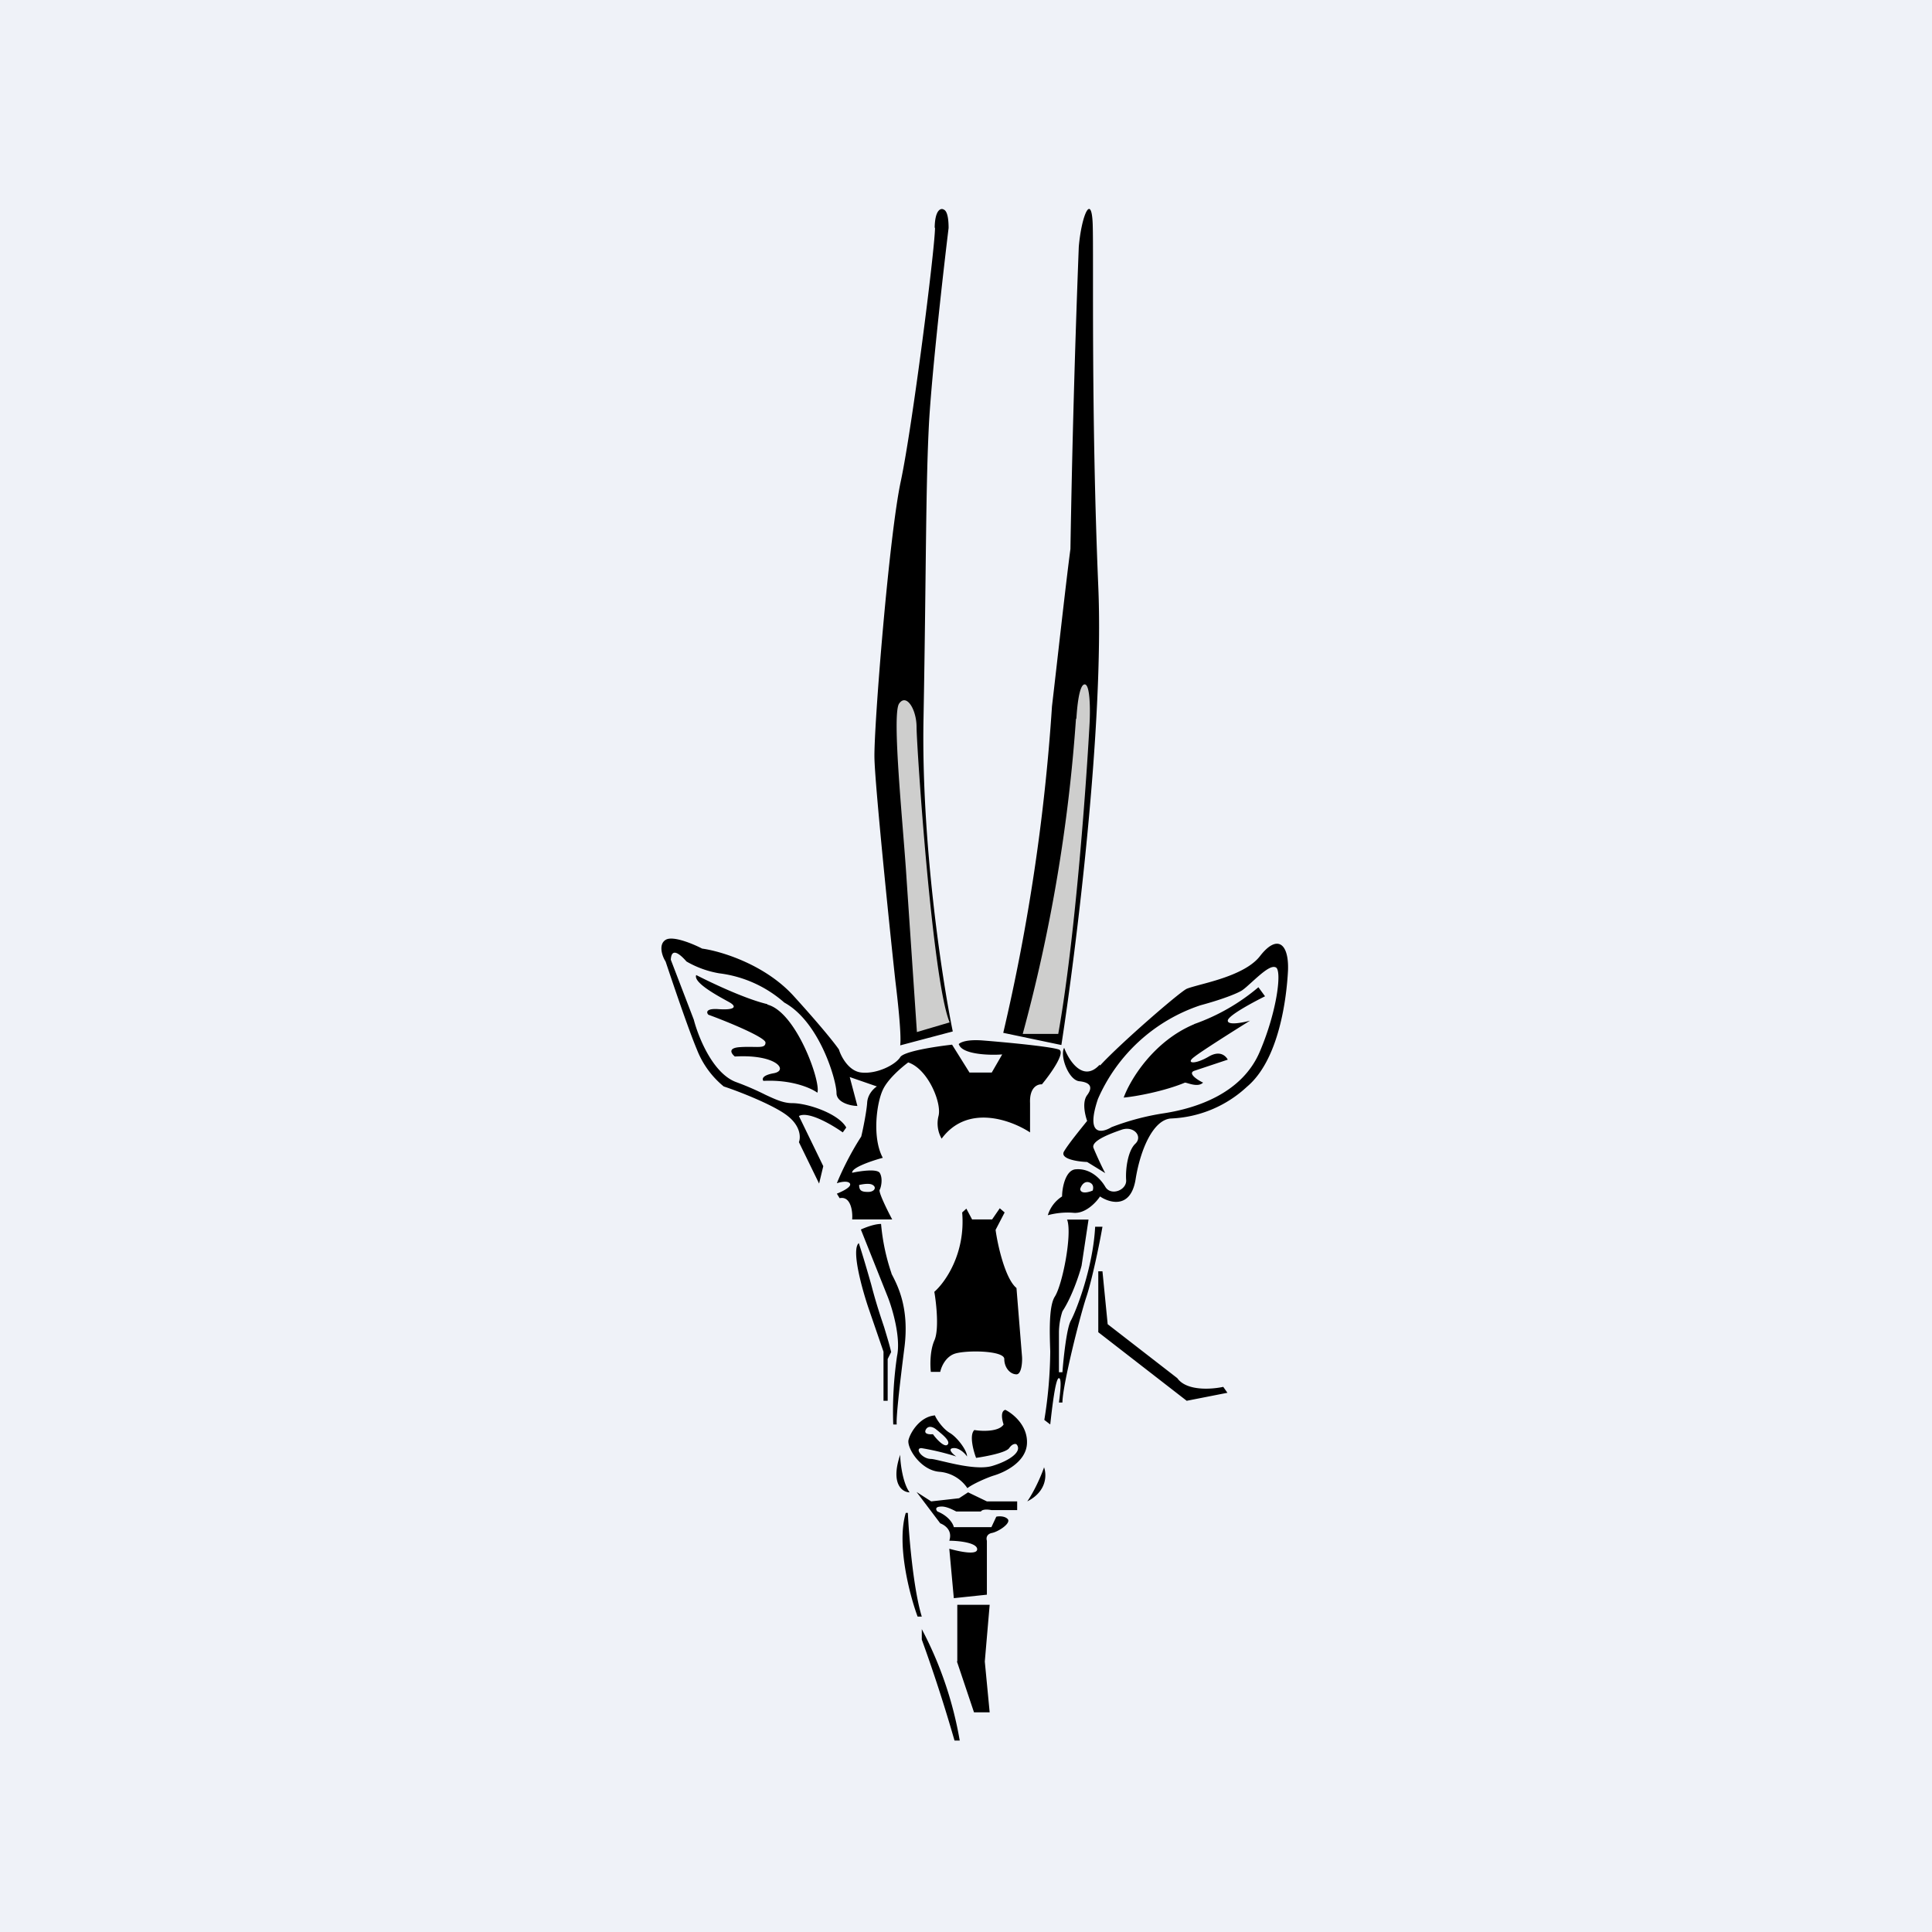<?xml version="1.0" encoding="UTF-8"?>
<!-- generated by Finnhub -->
<svg viewBox="0 0 55.5 55.5" xmlns="http://www.w3.org/2000/svg">
<path d="M 0,0 H 55.5 V 55.5 H 0 Z" fill="rgb(239, 242, 248)"/>
<path d="M 26.85,6.535 C 26.86,6.02 27.03,5.97 27.11,6.02 C 27.24,6.07 27.25,6.4 27.25,6.55 C 27.1,7.78 26.78,10.61 26.69,12.1 C 26.59,13.96 26.61,16.18 26.53,20.62 C 26.46,24.18 27.06,28.12 27.37,29.63 L 25.86,30.03 C 25.9,29.71 25.78,28.66 25.72,28.17 C 25.52,26.33 25.13,22.47 25.12,21.77 C 25.1,20.9 25.54,15.37 25.88,13.81 C 26.21,12.25 26.85,7.21 26.86,6.55 Z M 30.22,20.29 A 57.4,57.4 0 0,1 28.82,29.67 L 30.49,30.02 C 30.91,27.3 31.72,20.85 31.55,16.85 C 31.34,11.85 31.42,7.36 31.39,6.45 C 31.36,5.53 31.07,6.17 30.99,7.09 A 397,397 0 0,0 30.75,15.77 C 30.62,16.74 30.35,19.19 30.22,20.29 Z"/>
<path d="M 30.91,20.635 A 46.76,46.76 0 0,1 29.38,29.7 H 30.4 C 30.88,27.01 31.2,22.64 31.3,20.78 C 31.32,20.41 31.32,19.66 31.16,19.66 S 30.94,20.32 30.92,20.66 Z M 26.33,29.65 L 27.28,29.37 C 26.78,28.17 26.33,21.41 26.33,20.89 C 26.33,20.38 26.04,19.91 25.83,20.21 C 25.61,20.51 25.95,23.76 26.04,25.21 L 26.34,29.65 Z" fill="rgb(206, 206, 205)"/>
<path d="M 22.04,28.845 C 21.39,28.69 20.41,28.22 20,28.01 C 19.9,28.24 20.72,28.66 20.95,28.79 C 21.18,28.92 21.11,29.02 20.65,28.99 C 20.27,28.96 20.29,29.09 20.35,29.15 C 20.9,29.35 21.99,29.8 21.99,29.95 C 21.99,30.14 21.74,30.05 21.27,30.08 C 20.89,30.1 21.01,30.27 21.11,30.35 C 22.3,30.28 22.66,30.75 22.23,30.83 C 21.89,30.89 21.89,31 21.93,31.05 C 22.73,31.01 23.29,31.25 23.48,31.39 C 23.59,31.09 22.88,29.08 22.05,28.86 Z M 34.3,29.42 A 5.86,5.86 0 0,0 36.15,28.36 L 36.34,28.62 C 35.98,28.8 35.27,29.18 35.27,29.32 C 35.27,29.46 35.69,29.38 35.91,29.32 C 35.46,29.6 34.51,30.2 34.31,30.36 C 34.05,30.55 34.31,30.59 34.71,30.36 C 35.04,30.16 35.21,30.33 35.27,30.44 L 34.31,30.76 C 34.11,30.83 34.39,31.02 34.56,31.1 C 34.41,31.25 34.11,31.1 34.04,31.1 C 33.44,31.35 32.62,31.5 32.28,31.53 C 32.46,31.03 33.13,29.91 34.31,29.42 Z M 27.93,35.04 L 27.76,34.72 L 27.64,34.83 C 27.74,36.01 27.15,36.84 26.84,37.11 C 26.9,37.45 26.98,38.21 26.84,38.51 C 26.71,38.81 26.72,39.23 26.74,39.41 H 27.01 C 27.04,39.26 27.17,38.96 27.45,38.88 C 27.81,38.78 28.85,38.8 28.85,39.04 C 28.85,39.29 29.02,39.48 29.2,39.48 C 29.34,39.48 29.37,39.15 29.36,38.98 L 29.2,37 C 28.88,36.74 28.66,35.78 28.6,35.33 L 28.86,34.83 L 28.72,34.71 L 28.5,35.03 H 27.93 Z"/>
<path d="M 27.54,29.995 C 27.57,29.96 27.73,29.85 28.24,29.89 C 28.87,29.94 30.16,30.06 30.42,30.15 C 30.62,30.23 30.18,30.85 29.93,31.15 C 29.81,31.14 29.57,31.23 29.59,31.69 V 32.53 C 29.04,32.17 27.79,31.71 27.05,32.71 A 0.88,0.88 0 0,1 26.96,32.06 C 27.06,31.69 26.66,30.71 26.09,30.52 C 25.9,30.66 25.5,31 25.36,31.31 C 25.18,31.69 25.05,32.69 25.36,33.26 C 25.06,33.34 24.46,33.54 24.48,33.69 C 24.71,33.64 25.18,33.57 25.27,33.69 C 25.37,33.85 25.31,34.11 25.27,34.18 C 25.23,34.24 25.49,34.77 25.63,35.03 H 24.48 C 24.5,34.8 24.44,34.35 24.12,34.42 L 24.04,34.29 C 24.19,34.23 24.49,34.09 24.41,33.99 C 24.34,33.91 24.13,33.96 24.04,33.99 C 24.12,33.79 24.37,33.22 24.74,32.65 C 24.79,32.45 24.89,31.95 24.91,31.69 C 24.92,31.43 25.11,31.26 25.19,31.21 L 24.41,30.94 L 24.63,31.77 C 24.43,31.77 24.03,31.67 24.03,31.4 C 24.03,31.04 23.55,29.36 22.53,28.8 A 3.47,3.47 0 0,0 20.66,27.96 A 2.81,2.81 0 0,1 19.72,27.62 C 19.58,27.46 19.29,27.17 19.27,27.57 L 19.93,29.29 C 20.06,29.79 20.48,30.85 21.16,31.09 A 8,8 0 0,1 21.99,31.45 C 22.29,31.59 22.51,31.69 22.76,31.69 C 23.2,31.69 24.09,31.99 24.31,32.39 L 24.21,32.53 C 23.9,32.31 23.22,31.91 22.95,32.06 L 23.65,33.5 L 23.53,34 L 22.95,32.81 C 23,32.69 23.01,32.36 22.63,32.06 C 22.26,31.76 21.25,31.36 20.79,31.21 A 2.58,2.58 0 0,1 20.02,30.15 C 19.78,29.58 19.32,28.22 19.12,27.62 C 19.02,27.47 18.91,27.13 19.12,27 C 19.32,26.87 19.9,27.11 20.17,27.25 C 20.69,27.32 21.94,27.69 22.77,28.58 C 23.59,29.48 24,30 24.1,30.15 C 24.16,30.35 24.38,30.77 24.74,30.81 C 25.19,30.86 25.72,30.59 25.86,30.37 C 25.96,30.2 26.9,30.06 27.35,30.01 L 27.85,30.81 H 28.49 L 28.79,30.29 C 28.42,30.32 27.65,30.29 27.55,30.01 Z M 24.68,34.04 C 24.77,34.02 24.98,33.98 25.07,34.04 C 25.19,34.11 25.12,34.24 24.94,34.24 S 24.68,34.21 24.68,34.04 Z" fill-rule="evenodd"/>
<path d="M 31.59,30.585 C 31.12,31.1 30.71,30.48 30.57,30.1 C 30.44,30.32 30.69,31.02 31,31.06 C 31.31,31.09 31.41,31.22 31.23,31.46 C 31.08,31.66 31.17,32.03 31.23,32.2 C 31.07,32.4 30.7,32.85 30.57,33.07 C 30.43,33.29 30.95,33.37 31.23,33.38 L 31.75,33.7 C 31.65,33.52 31.47,33.12 31.41,32.97 C 31.35,32.77 31.88,32.57 32.23,32.45 C 32.57,32.34 32.83,32.64 32.62,32.85 C 32.4,33.05 32.33,33.58 32.35,33.89 C 32.38,34.19 31.91,34.37 31.75,34.09 C 31.59,33.82 31.29,33.56 30.91,33.59 C 30.61,33.6 30.51,34.12 30.51,34.37 A 0.98,0.98 0 0,0 30.1,34.91 C 30.2,34.88 30.5,34.81 30.84,34.84 C 31.18,34.87 31.49,34.54 31.6,34.37 C 31.83,34.53 32.47,34.77 32.62,33.89 C 32.76,33 33.14,32.15 33.65,32.13 A 3.4,3.4 0 0,0 35.82,31.22 C 36.75,30.44 36.96,28.66 37,27.88 C 37.03,27.1 36.69,26.83 36.2,27.46 C 35.85,27.92 35,28.15 34.47,28.29 C 34.29,28.34 34.14,28.38 34.08,28.41 C 33.84,28.54 32.19,29.97 31.6,30.61 Z M 33.44,31.98 A 7.2,7.2 0 0,0 31.93,32.38 C 31.65,32.55 31.18,32.64 31.54,31.57 A 4.9,4.9 0 0,1 34.48,28.88 C 35.22,28.68 35.59,28.51 35.68,28.45 C 35.78,28.38 35.85,28.31 35.93,28.24 C 36.26,27.94 36.51,27.72 36.65,27.79 C 36.83,27.87 36.69,29.04 36.19,30.21 C 35.69,31.39 34.41,31.83 33.44,31.98 Z M 31.03,34.16 C 31.05,34.08 31.13,33.93 31.27,33.96 C 31.43,34 31.41,34.14 31.39,34.2 C 31.28,34.25 31.05,34.31 31.03,34.16 Z"/>
<path d="M 30.65,35.035 H 31.27 L 31.07,36.36 C 31,36.63 30.79,37.26 30.52,37.67 A 2,2 0 0,0 30.42,38.27 V 39.42 H 30.52 C 30.55,39.02 30.64,38.16 30.76,37.94 C 30.91,37.67 31.4,36.42 31.46,35.24 H 31.67 C 31.59,35.71 31.37,36.77 31.21,37.25 C 31.01,37.85 30.52,39.82 30.52,40.29 H 30.42 C 30.45,40.06 30.51,39.59 30.42,39.59 C 30.32,39.58 30.22,40.47 30.17,40.92 L 30,40.79 A 12.71,12.71 0 0,0 30.17,38.82 C 30.15,38.25 30.13,37.52 30.3,37.25 C 30.52,36.91 30.8,35.48 30.66,35.05 Z M 25.61,36.58 A 6.01,6.01 0 0,1 25.31,35.16 C 25.11,35.16 24.84,35.27 24.73,35.32 L 25.5,37.25 C 25.64,37.6 25.88,38.43 25.77,38.95 A 10.9,10.9 0 0,0 25.66,40.92 H 25.76 C 25.74,40.74 25.83,39.9 25.98,38.72 C 26.13,37.56 25.78,36.92 25.61,36.59 V 36.58 Z M 25.38,40.24 H 25.5 V 39.04 L 25.6,38.84 C 25.55,38.62 25.48,38.4 25.4,38.13 C 25.3,37.83 25.17,37.45 25.03,36.91 C 24.8,36.1 24.69,35.77 24.67,35.71 C 24.45,35.9 24.76,37.01 24.94,37.55 L 25.38,38.83 V 40.23 Z M 31.55,36.52 H 31.67 L 31.82,38.04 L 33.82,39.59 C 34.09,39.97 34.82,39.91 35.14,39.84 L 35.26,40.01 L 34.09,40.24 L 31.55,38.27 V 36.52 Z M 28.88,40.5 C 29.1,40.61 29.54,40.96 29.5,41.49 C 29.46,42.01 28.85,42.3 28.54,42.39 C 28.35,42.45 27.94,42.63 27.79,42.75 A 1.07,1.07 0 0,0 26.99,42.28 C 26.44,42.24 26.04,41.58 26.1,41.36 C 26.16,41.13 26.44,40.69 26.86,40.66 C 26.86,40.7 27.06,41.03 27.28,41.16 C 27.49,41.28 27.78,41.66 27.78,41.84 C 27.72,41.75 27.55,41.58 27.38,41.6 C 27.21,41.62 27.37,41.77 27.47,41.84 A 7.2,7.2 0 0,0 26.47,41.6 C 26.27,41.6 26.48,41.9 26.73,41.91 C 26.81,41.91 26.95,41.95 27.13,41.99 C 27.55,42.09 28.15,42.22 28.51,42.11 C 29.01,41.96 29.38,41.69 29.2,41.49 C 29.17,41.47 29.08,41.47 28.99,41.6 S 28.32,41.84 28.04,41.88 C 27.96,41.67 27.84,41.22 27.99,41.08 C 28.22,41.12 28.7,41.13 28.83,40.92 C 28.79,40.8 28.73,40.54 28.88,40.5 Z M 26.94,41.1 C 27.06,41.2 27.32,41.4 27.22,41.5 C 27.13,41.59 26.9,41.34 26.8,41.2 C 26.7,41.21 26.52,41.2 26.6,41.06 C 26.68,40.93 26.83,41.01 26.89,41.06 L 26.94,41.1 Z" fill-rule="evenodd"/>
<path d="M 29.99,42.145 C 30.07,42.36 30.08,42.84 29.51,43.13 C 29.61,42.99 29.83,42.61 29.99,42.16 Z M 25.86,41.79 C 25.86,42.04 25.94,42.62 26.13,42.87 C 25.93,42.87 25.57,42.64 25.86,41.79 Z M 28.35,43.13 H 29.22 V 43.38 H 28.48 C 28.27,43.34 28.19,43.39 28.18,43.42 H 27.47 C 27.37,43.37 27.17,43.26 27.01,43.28 C 26.85,43.29 26.89,43.38 26.93,43.42 C 27.25,43.55 27.38,43.77 27.4,43.87 H 28.48 L 28.62,43.57 C 28.7,43.55 28.87,43.55 28.95,43.64 C 29.05,43.76 28.67,44.01 28.48,44.04 C 28.33,44.08 28.33,44.2 28.35,44.26 V 45.81 L 27.4,45.91 L 27.27,44.49 C 27.55,44.57 28.1,44.69 28.07,44.49 C 28.04,44.31 27.52,44.26 27.27,44.26 C 27.37,43.96 27.14,43.81 27.01,43.76 L 26.33,42.86 L 26.75,43.13 L 27.55,43.04 L 27.81,42.87 L 28.35,43.13 Z M 26.48,46.44 C 26.24,45.66 26.11,44.13 26.08,43.46 H 26.02 C 25.75,44.36 26.13,45.82 26.36,46.44 H 26.49 Z M 27.57,50 A 10.73,10.73 0 0,0 26.48,46.8 V 47.1 A 45,45 0 0,1 27.42,50 H 27.57 Z M 27.5,47.72 V 46.1 H 28.43 L 28.29,47.73 L 28.43,49.19 H 27.98 L 27.49,47.73 Z"/>
</svg>
